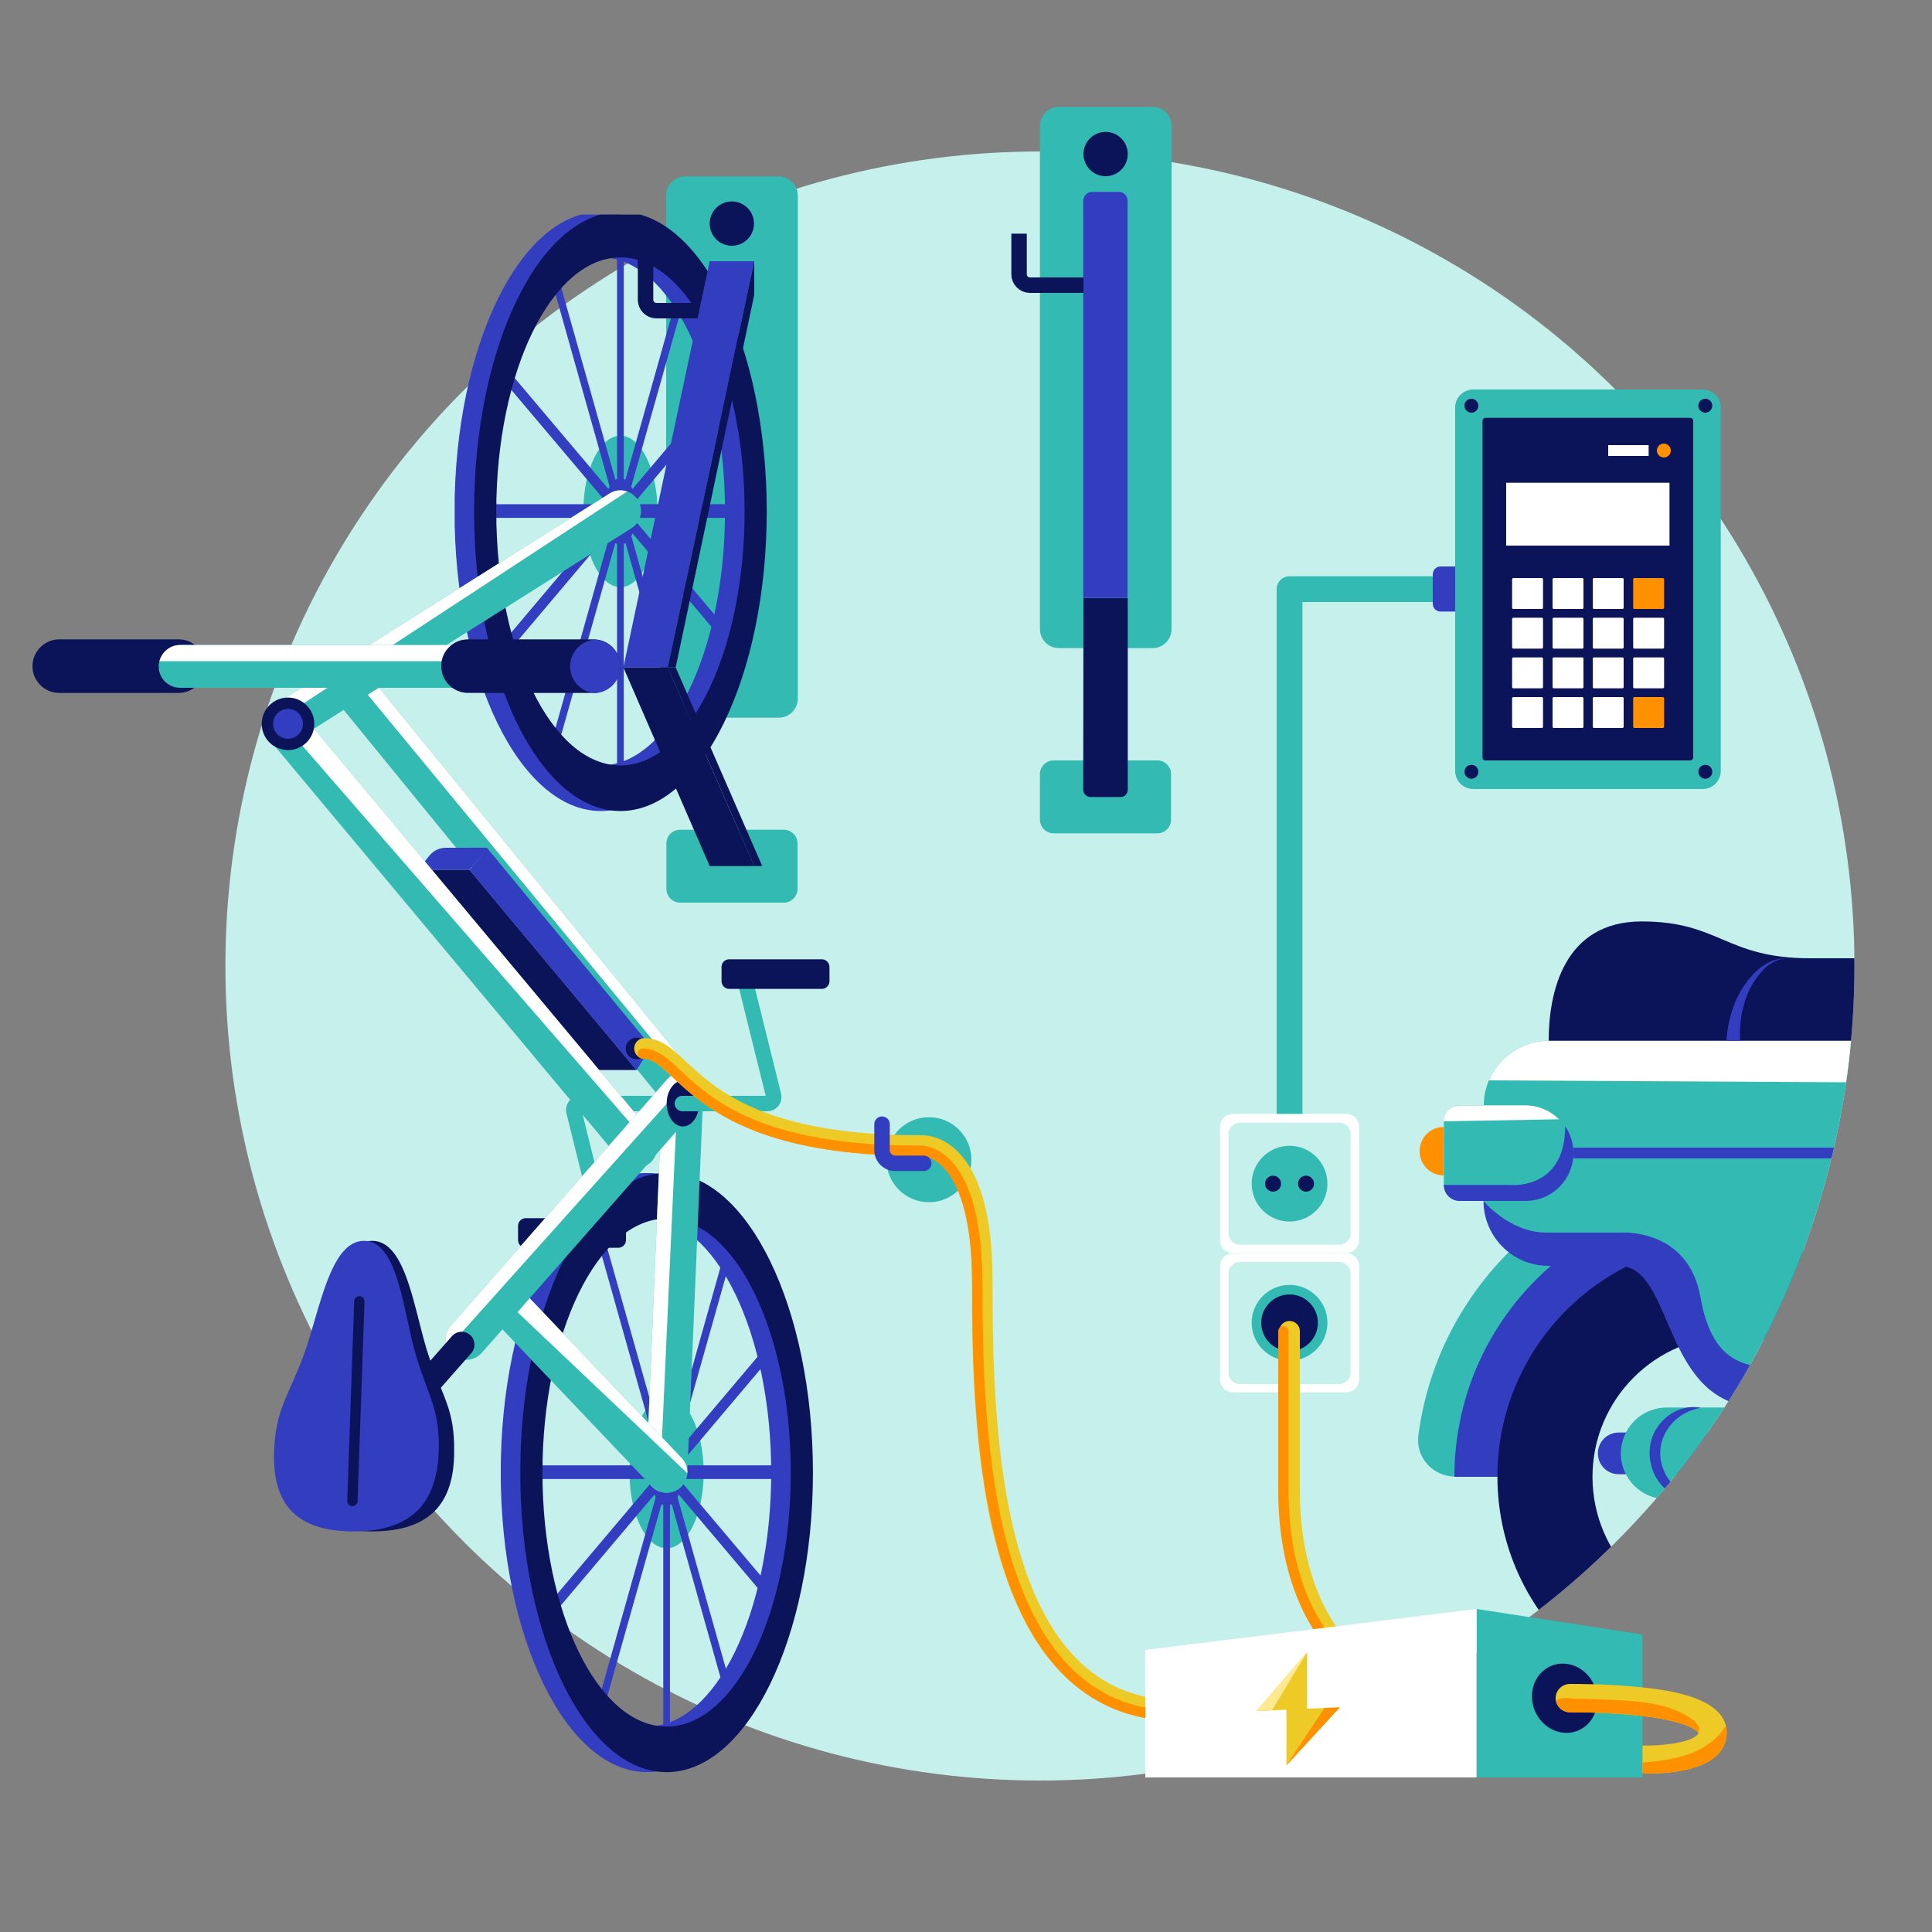 <?xml version="1.0" encoding="utf-8"?>
<!-- Generator: Adobe Illustrator 27.8.1, SVG Export Plug-In . SVG Version: 6.00 Build 0)  -->
<svg version="1.1" id="Illustrations" xmlns="http://www.w3.org/2000/svg" xmlns:xlink="http://www.w3.org/1999/xlink" x="0px"
	 y="0px" viewBox="0 0 750 750" style="enable-background:new 0 0 750 750;" xml:space="preserve">
<rect x="0" y="0" width="750" height="750" fill="#808080" stroke="none"/>
<style type="text/css">
	.st0{fill:#333DBF;}
	.st1{fill:#33BAB3;}
	.st2{fill:#0B1458;}
	.st3{fill:none;stroke:#33BAB3;stroke-width:6;stroke-linecap:round;stroke-linejoin:round;}
	.st4{clip-path:url(#SVGID_00000069361844132639414700000005825970894668740256_);}
	.st5{fill:#FFFFFF;}
	.st6{clip-path:url(#SVGID_00000160165869675468334030000017507551799178101901_);}
	.st7{clip-path:url(#SVGID_00000056424928065673444090000008481174539236480643_);}
	.st8{clip-path:url(#SVGID_00000093872017451297997180000001896858487614081938_);}
	.st9{clip-path:url(#SVGID_00000124880584215190034950000012103554968725568695_);}
	.st10{clip-path:url(#SVGID_00000020374220719740452310000007414216365951171976_);}
	.st11{clip-path:url(#SVGID_00000139973320514758547380000001835960038817372832_);}
	.st12{fill:none;stroke:#0B1458;stroke-width:10;stroke-linecap:round;stroke-miterlimit:10;}
	.st13{fill:none;stroke:#0B1458;stroke-width:4;stroke-linecap:round;stroke-miterlimit:10;}
	.st14{fill:#C6F0EB;}
	.st15{fill:#FF9100;}
	.st16{fill:none;stroke:#EDCA25;stroke-width:8;stroke-linecap:round;stroke-miterlimit:10;}
	.st17{fill:none;stroke:#FF9100;stroke-width:4;stroke-linecap:round;stroke-miterlimit:10;}
	.st18{clip-path:url(#SVGID_00000028306487821913338580000017015180558144369066_);}
	.st19{fill:none;stroke:#333DBF;stroke-width:4.18;stroke-miterlimit:10;}
	.st20{fill:#EDCA25;}
	.st21{clip-path:url(#SVGID_00000137854683872883233250000013547437111296234916_);}
	.st22{fill:none;stroke:#33BAB3;stroke-width:10;stroke-linejoin:round;}
	.st23{fill:none;stroke:#0B1458;stroke-width:6;stroke-miterlimit:10;}
	.st24{fill:none;stroke:#333DBF;stroke-width:6;stroke-linecap:round;stroke-linejoin:round;}
	.st25{fill:#FFE991;}
</style>
<symbol  id="New_Symbol_40" viewBox="-60.6 -116.3 121.2 232.6">
	<path class="st0" d="M-3.8,116.3c-31.3,0-56.8-52.2-56.8-116.3s25.5-116.3,56.8-116.3S53-64.1,53,0S27.5,116.3-3.8,116.3
		L-3.8,116.3z M-3.8-98.6C-30.4-98.6-52-54.4-52,0s21.6,98.6,48.2,98.6S44.4,54.4,44.4,0S22.8-98.6-3.8-98.6z"/>
	<ellipse class="st1" cx="3.8" cy="0" rx="14.4" ry="29.4"/>
	<ellipse class="st0" cx="3.8" cy="0" rx="6.3" ry="12.9"/>
	<rect x="2.5" y="-107.5" class="st0" width="2.6" height="214.9"/>
	<polygon class="st0" points="28.9,94.4 -23.5,-91.8 -21.3,-94.4 31.2,91.7 	"/>
	<polygon class="st0" points="48.6,56 -42.2,-51.5 -40.9,-56.1 49.9,51.4 	"/>
	<rect x="-48.6" y="-2.8" class="st0" width="104.9" height="5.3"/>
	<polygon class="st0" points="-40.9,55.9 -42.2,51.3 48.6,-56.2 49.9,-51.6 	"/>
	<polygon class="st0" points="-21.3,94.2 -23.5,91.5 28.9,-94.6 31.2,-91.9 	"/>
	<ellipse class="st2" cx="3.8" cy="0" rx="3.2" ry="6.4"/>
	<path class="st2" d="M3.8,116.3C-27.5,116.3-53,64.1-53,0s25.5-116.3,56.8-116.3S60.6-64.1,60.6,0S35.1,116.3,3.8,116.3L3.8,116.3z
		 M3.8-98.6c-26.6,0-48.2,44.2-48.2,98.6s21.6,98.6,48.2,98.6S52,54.4,52,0S30.4-98.6,3.8-98.6z"/>
</symbol>
<symbol  id="New_Symbol_42" viewBox="-154.7 -302.8 309.4 605.7">
	<path class="st3" d="M96.6,43.3H57.9c-1.6,0-2.8,1.5-2.4,3.1l11.7,47.2"/>
	<path class="st2" d="M36.8,87.8h35.9c1.6,0,3,1.3,3,3v5.5c0,1.6-1.3,3-3,3H36.8c-1.6,0-3-1.3-3-3v-5.5
		C33.8,89.2,35.1,87.8,36.8,87.8z"/>
	<g>
		<defs>
			<rect id="SVGID_1_" x="27.1" y="70.3" width="121.2" height="232.6"/>
		</defs>
		<clipPath id="SVGID_00000091730246342316145820000016302339202761454231_">
			<use xlink:href="#SVGID_1_"  style="overflow:visible;"/>
		</clipPath>
		<g style="clip-path:url(#SVGID_00000091730246342316145820000016302339202761454231_);">
			
				<use xlink:href="#New_Symbol_40"  width="121.2" height="232.6" x="-60.6" y="-116.3" transform="matrix(1 0 0 1 87.675 186.555)" style="overflow:visible;"/>
		</g>
	</g>
	<g>
		<defs>
			<rect id="SVGID_00000034073185109240757910000011734288208242967990_" x="9.2" y="-302.8" width="121.2" height="232.6"/>
		</defs>
		<clipPath id="SVGID_00000037664763693412840590000011727433686488807347_">
			<use xlink:href="#SVGID_00000034073185109240757910000011734288208242967990_"  style="overflow:visible;"/>
		</clipPath>
		<g style="clip-path:url(#SVGID_00000037664763693412840590000011727433686488807347_);">
			
				<use xlink:href="#New_Symbol_40"  width="121.2" height="232.6" x="-60.6" y="-116.3" transform="matrix(1 0 0 1 69.745 -186.555)" style="overflow:visible;"/>
		</g>
	</g>
	<path class="st2" d="M-144.3-136.9H-98c5.8,0,10.4,4.7,10.4,10.4l0,0c0,5.8-4.7,10.4-10.4,10.4h-46.3c-5.8,0-10.4-4.7-10.4-10.4
		l0,0C-154.7-132.2-150-136.9-144.3-136.9z"/>
	<path class="st1" d="M97.8,47.2c-2.3,0-4.6-1-6.2-2.9L-43.6-121.4c-2.8-3.4-2.3-8.5,1.1-11.3s8.5-2.3,11.3,1.1L104,34.1
		c2.8,3.4,2.3,8.5-1.1,11.3C101.3,46.6,99.6,47.2,97.8,47.2L97.8,47.2z"/>
	<g>
		<defs>
			<path id="SVGID_00000035503420871178065530000007462036833556847795_" d="M97.8,47.2c-2.3,0-4.6-1-6.2-2.9L-43.6-121.4
				c-2.8-3.4-2.3-8.5,1.1-11.3s8.5-2.3,11.3,1.1L104,34.1c2.8,3.4,2.3,8.5-1.1,11.3C101.3,46.6,99.6,47.2,97.8,47.2L97.8,47.2z"/>
		</defs>
		<clipPath id="SVGID_00000064325375528521687130000012742593490814322594_">
			<use xlink:href="#SVGID_00000035503420871178065530000007462036833556847795_"  style="overflow:visible;"/>
		</clipPath>
		<g style="clip-path:url(#SVGID_00000064325375528521687130000012742593490814322594_);">
			<polyline class="st5" points="-40.3,-134.5 105.9,42.7 112.8,28.5 -30.5,-143.3 -42.4,-132.6 			"/>
		</g>
	</g>
	<path class="st1" d="M-57.5-96.1c-2.7,0-5.2-1.3-6.8-3.7c-2.4-3.7-1.2-8.7,2.5-11l131.1-82.7c3.7-2.4,8.7-1.2,11,2.5
		c2.4,3.7,1.2,8.7-2.5,11L-53.2-97.3C-54.6-96.5-56.1-96.1-57.5-96.1L-57.5-96.1z"/>
	<g>
		<defs>
			<path id="SVGID_00000120545147071960199250000011083966208413006271_" d="M-57.5-96.1c-2.7,0-5.2-1.3-6.8-3.7
				c-2.4-3.7-1.2-8.7,2.5-11l131.1-82.7c3.7-2.4,8.7-1.2,11,2.5c2.4,3.7,1.2,8.7-2.5,11L-53.2-97.3C-54.6-96.5-56.1-96.1-57.5-96.1
				L-57.5-96.1z"/>
		</defs>
		<clipPath id="SVGID_00000163752285752854658470000007782748245939480223_">
			<use xlink:href="#SVGID_00000120545147071960199250000011083966208413006271_"  style="overflow:visible;"/>
		</clipPath>
		<g style="clip-path:url(#SVGID_00000163752285752854658470000007782748245939480223_);">
			<polyline class="st5" points="-65.7,-101.4 86.4,-201 62.4,-206.4 -43.8,-134.2 -65.7,-101.4 			"/>
		</g>
	</g>
	<path class="st1" d="M-97.4-134.7H46.5c4.6,0,8.3,3.7,8.3,8.3v0c0,4.6-3.7,8.3-8.3,8.3H-97.4c-4.6,0-8.3-3.7-8.3-8.3v0
		C-105.6-131-101.9-134.7-97.4-134.7z"/>
	<g>
		<defs>
			<path id="SVGID_00000069361611025377621160000006184951198927516861_" d="M-97.4-134.7H46.5c4.6,0,8.3,3.7,8.3,8.3v0
				c0,4.6-3.7,8.3-8.3,8.3H-97.4c-4.6,0-8.3-3.7-8.3-8.3v0C-105.6-131-101.9-134.7-97.4-134.7z"/>
		</defs>
		<clipPath id="SVGID_00000044164821297661795850000017530585761909419180_">
			<use xlink:href="#SVGID_00000069361611025377621160000006184951198927516861_"  style="overflow:visible;"/>
		</clipPath>
		<g style="clip-path:url(#SVGID_00000044164821297661795850000017530585761909419180_);">
			<rect x="-108.5" y="-136.9" class="st5" width="158" height="8.5"/>
		</g>
	</g>
	<path class="st2" d="M14.4-136.9h48.7c5.8,0,10.4,4.7,10.4,10.4l0,0c0,5.8-4.7,10.4-10.4,10.4H14.4c-5.8,0-10.4-4.7-10.4-10.4l0,0
		C3.9-132.2,8.6-136.9,14.4-136.9z"/>
	<path class="st0" d="M63.1-116h1.3c-5.8,0-10.4-4.7-10.4-10.4l0,0c0-5.8,4.7-10.4,10.4-10.4h-1.3c5.8,0,10.4,4.7,10.4,10.4l0,0
		C73.5-120.7,68.9-116,63.1-116z"/>
	<path class="st0" d="M-0.8-52.7L-5-47.4h20l6.8-8.6H5.9C3.2-56,0.8-54.8-0.8-52.7L-0.8-52.7z"/>
	<polygon class="st2" points="15,-47.4 -5,-47.4 59.8,30.3 79.8,30.3 	"/>
	<path class="st1" d="M79.8,68.3c-2.3,0-4.6-1-6.1-2.9L-63.6-99c-2.8-3.4-2.4-8.4,1-11.3s8.4-2.4,11.3,1L86,55.1
		c2.8,3.4,2.4,8.4-1,11.3C83.5,67.7,81.6,68.3,79.8,68.3L79.8,68.3z"/>
	<g>
		<defs>
			<path id="SVGID_00000124876864744592198930000016035695444423067795_" d="M79.8,68.3c-2.3,0-4.6-1-6.1-2.9L-63.6-99
				c-2.8-3.4-2.4-8.4,1-11.3s8.4-2.4,11.3,1L86,55.1c2.8,3.4,2.4,8.4-1,11.3C83.5,67.7,81.6,68.3,79.8,68.3L79.8,68.3z"/>
		</defs>
		<clipPath id="SVGID_00000144323346676165972430000017092935937174594965_">
			<use xlink:href="#SVGID_00000124876864744592198930000016035695444423067795_"  style="overflow:visible;"/>
		</clipPath>
		<g style="clip-path:url(#SVGID_00000144323346676165972430000017092935937174594965_);">
			<polyline class="st5" points="-62.6,-110.2 85.2,59.9 91.5,43.3 -49.7,-116 -62.6,-110.2 			"/>
		</g>
	</g>
	<path class="st1" d="M91.5,194.4c-0.1,0-0.2,0-0.3,0c-4.4-0.2-7.8-3.9-7.6-8.3l6.2-147.2c0.2-4.4,3.9-7.8,8.3-7.6s7.8,3.9,7.6,8.3
		l-6.2,147.2C99.3,191,95.8,194.4,91.5,194.4L91.5,194.4z"/>
	<g>
		<defs>
			<path id="SVGID_00000148635789537242004930000017656526820204550539_" d="M91.5,194.4c-0.1,0-0.2,0-0.3,0
				c-4.4-0.2-7.8-3.9-7.6-8.3l6.2-147.2c0.2-4.4,3.9-7.8,8.3-7.6s7.8,3.9,7.6,8.3l-6.2,147.2C99.3,191,95.8,194.4,91.5,194.4
				L91.5,194.4z"/>
		</defs>
		<clipPath id="SVGID_00000062910214845574353020000016506936567025607845_">
			<use xlink:href="#SVGID_00000148635789537242004930000017656526820204550539_"  style="overflow:visible;"/>
		</clipPath>
		<g style="clip-path:url(#SVGID_00000062910214845574353020000016506936567025607845_);">
			<polygon class="st5" points="96.6,20.4 88.3,203.7 79.8,193 87.8,14.4 			"/>
		</g>
	</g>
	<path class="st1" d="M91.5,194.4c-2.1,0-4.2-0.8-5.8-2.5l-64-67.3c-3.1-3.2-2.9-8.3,0.3-11.3s8.3-2.9,11.3,0.3l64,67.3
		c3.1,3.2,2.9,8.3-0.3,11.3C95.5,193.6,93.5,194.4,91.5,194.4L91.5,194.4z"/>
	<g>
		<defs>
			<path id="SVGID_00000163033045724072099490000010576293649213304451_" d="M91.5,194.4c-2.1,0-4.2-0.8-5.8-2.5l-64-67.3
				c-3.1-3.2-2.9-8.3,0.3-11.3s8.3-2.9,11.3,0.3l64,67.3c3.1,3.2,2.9,8.3-0.3,11.3C95.5,193.6,93.5,194.4,91.5,194.4L91.5,194.4z"/>
		</defs>
		<clipPath id="SVGID_00000121239324462450123400000006496964523861156013_">
			<use xlink:href="#SVGID_00000163033045724072099490000010576293649213304451_"  style="overflow:visible;"/>
		</clipPath>
		<g style="clip-path:url(#SVGID_00000121239324462450123400000006496964523861156013_);">
			<polyline class="st5" points="22,113.3 112.8,199.4 55.8,124.3 27.1,99.2 22,113.3 			"/>
		</g>
	</g>
	<path class="st1" d="M13.7,142.8c-1.9,0-3.8-0.7-5.3-2c-3.3-2.9-3.6-8-0.7-11.3l84-95.6c2.9-3.3,8-3.6,11.3-0.7
		c3.3,2.9,3.6,8,0.7,11.3l-84,95.6C18.2,141.8,16,142.8,13.7,142.8L13.7,142.8z"/>
	<g>
		<defs>
			<path id="SVGID_00000160904782099156379670000009778611212894574464_" d="M13.7,142.8c-1.9,0-3.8-0.7-5.3-2
				c-3.3-2.9-3.6-8-0.7-11.3l84-95.6c2.9-3.3,8-3.6,11.3-0.7c3.3,2.9,3.6,8,0.7,11.3l-84,95.6C18.2,141.8,16,142.8,13.7,142.8
				L13.7,142.8z"/>
		</defs>
		<clipPath id="SVGID_00000129166702823357881030000004209133327209121931_">
			<use xlink:href="#SVGID_00000160904782099156379670000009778611212894574464_"  style="overflow:visible;"/>
		</clipPath>
		<g style="clip-path:url(#SVGID_00000129166702823357881030000004209133327209121931_);">
			<polyline class="st5" points="5.7,139.1 104.2,29.2 89,29.5 2.9,130.5 5.7,139.1 			"/>
		</g>
	</g>
	<line class="st12" x1="-4.4" y1="155.4" x2="11.9" y2="136.9"/>
	<path class="st2" d="M-0.8,141.5c-5.6-16.4-8.4-44.9-22-44.9s-16.3,28.5-22,44.9c-5.6,16.4-10,20.7-10,36.9c0,19.9,9.2,31,31.9,31
		s31.9-11.1,31.9-31C9.2,162.2,4.8,157.9-0.8,141.5L-0.8,141.5z"/>
	<path class="st0" d="M-5.7,141.5c-5-16.4-6.8-44.9-20.3-44.9s-17.4,28.5-23.6,44.9c-6.2,16.4-10.7,20.7-11.3,36.9
		c-0.7,19.9,8.1,31,30.8,31s32.4-11.1,33.1-31C3.5,162.2-0.7,157.9-5.7,141.5L-5.7,141.5z"/>
	<line class="st13" x1="-30.5" y1="197.6" x2="-27.8" y2="120.1"/>
	<ellipse class="st2" cx="97.8" cy="43.3" rx="6.3" ry="8.9"/>
	<path class="st3" d="M97.6,43.3h33c1.6,0,2.8-1.5,2.4-3.1L121.3-7"/>
	<path class="st2" d="M115.8-12.7h35.9c1.6,0,3,1.3,3,3v5.5c0,1.6-1.3,3-3,3h-35.9c-1.6,0-3-1.3-3-3v-5.5
		C112.8-11.4,114.1-12.7,115.8-12.7z"/>
	<circle class="st2" cx="-55.5" cy="-104.1" r="10.2"/>
	<circle class="st0" cx="-55.5" cy="-104.1" r="5.8"/>
	<path class="st0" d="M21.7-56L15-47.3l64.8,77.7l3.3-5.5c1.4-2.3,1.1-5.1-0.5-7.2L21.7-56L21.7-56z"/>
</symbol>
<circle class="st14" cx="403.7" cy="375" r="316.2"/>
<path class="st1" d="M571.9,151.2H661c3.8,0,7,3.1,7,7v141.1c0,3.8-3.1,7-7,7h-89.1c-3.8,0-7-3.1-7-7V158.1
	C564.9,154.3,568.1,151.2,571.9,151.2z"/>
<path class="st2" d="M576.6,162.2h79.6c0.6,0,1.1,0.5,1.1,1.1v130.8c0,0.6-0.5,1.1-1.1,1.1h-79.6c-0.6,0-1.1-0.5-1.1-1.1V163.3
	C575.6,162.7,576,162.2,576.6,162.2z"/>
<rect x="584.7" y="187.4" class="st5" width="63.4" height="24.4"/>
<circle class="st15" cx="645.9" cy="174.9" r="2.7"/>
<rect x="624.3" y="172.8" class="st5" width="15.7" height="4.2"/>
<circle class="st2" cx="662" cy="157.5" r="2.7"/>
<circle class="st2" cx="662" cy="299.6" r="2.7"/>
<circle class="st2" cx="571.2" cy="157.5" r="2.7"/>
<circle class="st2" cx="571.2" cy="299.6" r="2.7"/>
<path class="st5" d="M587.5,224.4h11c0.3,0,0.5,0.2,0.5,0.5v11c0,0.3-0.2,0.5-0.5,0.5h-11c-0.3,0-0.5-0.2-0.5-0.5v-11
	C587,224.6,587.3,224.4,587.5,224.4z"/>
<path class="st5" d="M603.2,224.4h11c0.3,0,0.5,0.2,0.5,0.5v11c0,0.3-0.2,0.5-0.5,0.5h-11c-0.3,0-0.5-0.2-0.5-0.5v-11
	C602.7,224.6,602.9,224.4,603.2,224.4z"/>
<path class="st5" d="M618.8,224.4h11c0.3,0,0.5,0.2,0.5,0.5v11c0,0.3-0.2,0.5-0.5,0.5h-11c-0.3,0-0.5-0.2-0.5-0.5v-11
	C618.3,224.6,618.6,224.4,618.8,224.4z"/>
<path class="st15" d="M634.5,224.4h11c0.3,0,0.5,0.2,0.5,0.5v11c0,0.3-0.2,0.5-0.5,0.5h-11c-0.3,0-0.5-0.2-0.5-0.5v-11
	C634,224.6,634.2,224.4,634.5,224.4z"/>
<path class="st5" d="M587.5,239.8h11c0.3,0,0.5,0.2,0.5,0.5v11c0,0.3-0.2,0.5-0.5,0.5h-11c-0.3,0-0.5-0.2-0.5-0.5v-11
	C587,240,587.3,239.8,587.5,239.8z"/>
<path class="st5" d="M603.2,239.8h11c0.3,0,0.5,0.2,0.5,0.5v11c0,0.3-0.2,0.5-0.5,0.5h-11c-0.3,0-0.5-0.2-0.5-0.5v-11
	C602.7,240,602.9,239.8,603.2,239.8z"/>
<path class="st5" d="M618.8,239.8h11c0.3,0,0.5,0.2,0.5,0.5v11c0,0.3-0.2,0.5-0.5,0.5h-11c-0.3,0-0.5-0.2-0.5-0.5v-11
	C618.3,240,618.6,239.8,618.8,239.8z"/>
<path class="st5" d="M634.5,239.8h11c0.3,0,0.5,0.2,0.5,0.5v11c0,0.3-0.2,0.5-0.5,0.5h-11c-0.3,0-0.5-0.2-0.5-0.5v-11
	C634,240,634.2,239.8,634.5,239.8z"/>
<path class="st5" d="M587.5,255.2h11c0.3,0,0.5,0.2,0.5,0.5v11c0,0.3-0.2,0.5-0.5,0.5h-11c-0.3,0-0.5-0.2-0.5-0.5v-11
	C587,255.4,587.3,255.2,587.5,255.2z"/>
<path class="st5" d="M603.2,255.2h11c0.3,0,0.5,0.2,0.5,0.5v11c0,0.3-0.2,0.5-0.5,0.5h-11c-0.3,0-0.5-0.2-0.5-0.5v-11
	C602.7,255.4,602.9,255.2,603.2,255.2z"/>
<path class="st5" d="M618.8,255.2h11c0.3,0,0.5,0.2,0.5,0.5v11c0,0.3-0.2,0.5-0.5,0.5h-11c-0.3,0-0.5-0.2-0.5-0.5v-11
	C618.3,255.4,618.6,255.2,618.8,255.2z"/>
<path class="st5" d="M634.5,255.2h11c0.3,0,0.5,0.2,0.5,0.5v11c0,0.3-0.2,0.5-0.5,0.5h-11c-0.3,0-0.5-0.2-0.5-0.5v-11
	C634,255.4,634.2,255.2,634.5,255.2z"/>
<path class="st5" d="M587.5,270.6h11c0.3,0,0.5,0.2,0.5,0.5v11c0,0.3-0.2,0.5-0.5,0.5h-11c-0.3,0-0.5-0.2-0.5-0.5v-11
	C587,270.8,587.3,270.6,587.5,270.6z"/>
<path class="st5" d="M603.2,270.6h11c0.3,0,0.5,0.2,0.5,0.5v11c0,0.3-0.2,0.5-0.5,0.5h-11c-0.3,0-0.5-0.2-0.5-0.5v-11
	C602.7,270.8,602.9,270.6,603.2,270.6z"/>
<path class="st5" d="M618.8,270.6h11c0.3,0,0.5,0.2,0.5,0.5v11c0,0.3-0.2,0.5-0.5,0.5h-11c-0.3,0-0.5-0.2-0.5-0.5v-11
	C618.3,270.8,618.6,270.6,618.8,270.6z"/>
<path class="st15" d="M634.5,270.6h11c0.3,0,0.5,0.2,0.5,0.5v11c0,0.3-0.2,0.5-0.5,0.5h-11c-0.3,0-0.5-0.2-0.5-0.5v-11
	C634,270.8,634.2,270.6,634.5,270.6z"/>
<path class="st5" d="M478.6,486.5h44c2.8,0,5,2.2,5,5v44c0,2.8-2.2,5-5,5h-44c-2.8,0-5-2.2-5-5v-44
	C473.6,488.7,475.8,486.5,478.6,486.5z"/>
<path class="st14" d="M481.3,489.9h38.6c2.4,0,4.4,2,4.4,4.4v38.6c0,2.4-2,4.4-4.4,4.4h-38.6c-2.4,0-4.4-2-4.4-4.4v-38.6
	C476.9,491.8,478.9,489.9,481.3,489.9z"/>
<circle class="st1" cx="500.6" cy="513.5" r="14.7"/>
<circle class="st2" cx="500.6" cy="513.5" r="11"/>
<path class="st16" d="M500.6,516.8v61.8c0,46,22.5,74.2,47.1,74.2"/>
<path class="st17" d="M498.2,516.8v61.8c0,46,22.5,74.2,47.1,74.2"/>
<polygon class="st1" points="637.6,690 637.6,634.5 573.2,624.6 573.2,690 "/>
<path class="st5" d="M478.6,432.4h44c2.8,0,5,2.2,5,5v44c0,2.8-2.2,5-5,5h-44c-2.8,0-5-2.2-5-5v-44
	C473.6,434.7,475.8,432.4,478.6,432.4z"/>
<path class="st14" d="M481.3,435.8h38.6c2.4,0,4.4,2,4.4,4.4v38.6c0,2.4-2,4.4-4.4,4.4h-38.6c-2.4,0-4.4-2-4.4-4.4v-38.6
	C476.9,437.8,478.9,435.8,481.3,435.8z"/>
<circle class="st1" cx="500.6" cy="459.5" r="14.7"/>
<circle class="st2" cx="494.2" cy="459.5" r="3.1"/>
<circle class="st2" cx="507" cy="459.5" r="3.1"/>
<g>
	<defs>
		<circle id="SVGID_00000023283379603596643740000013860539539136755617_" cx="403.7" cy="375" r="316.2"/>
	</defs>
	<clipPath id="SVGID_00000092450446785237957940000006112028910723184309_">
		<use xlink:href="#SVGID_00000023283379603596643740000013860539539136755617_"  style="overflow:visible;"/>
	</clipPath>
	<g style="clip-path:url(#SVGID_00000092450446785237957940000006112028910723184309_);">
		<path class="st1" d="M672.8,450c-62.6,0-114.3,46.7-122.2,107.2c-1.1,8.5,5.6,16,14.2,16h9l13.1-44.7l60.1-53.4l25.8-3.1
			L672.8,450L672.8,450z"/>
		<path class="st0" d="M600,573.3l25.7-51.3l47.1-23.4v-33.5c-59.8,0-108.2,48.4-108.2,108.2L600,573.3L600,573.3z"/>
		<path class="st2" d="M672.8,481.8c-50.5,0-91.5,40.9-91.5,91.4s40.9,91.5,91.5,91.5s91.5-40.9,91.5-91.5S723.3,481.8,672.8,481.8
			L672.8,481.8z M672.8,627.9c-30.2,0-54.6-24.5-54.6-54.6s24.5-54.6,54.6-54.6s54.6,24.5,54.6,54.6S703,627.9,672.8,627.9z"/>
		<path class="st1" d="M601.2,404c-13.9,0-25.2,11.3-25.2,25.2V466c0,13.9,11.3,25.2,25.2,25.2h27.3c22,0,16.1,55,55.8,55h60.2V404
			L601.2,404L601.2,404z"/>
		<path class="st5" d="M744.4,420.3V404H601.2c-10.4,0-19.4,6.4-23.2,15.4"/>
		<path class="st0" d="M744.4,546.4h-60.2c-39.7,0-33.7-55-55.8-55h-27.3c-13.9,0-25.2-11.3-25.2-25.2c0,0,10,12.3,24.5,12.3h28
			c0,0,26.8-2.4,31.7,25c4.9,27.4,18.4,28,39.1,28h45.1L744.4,546.4L744.4,546.4z"/>
		<path class="st2" d="M601.2,404c0-18.5,5.7-46.3,36.1-46.3s32.4,14.3,65.5,14.3h41.7v32H601.2L601.2,404z"/>
		<path class="st1" d="M566.7,429h25.5c10.2,0,18.6,8.3,18.6,18.6l0,0c0,10.2-8.3,18.6-18.6,18.6h-25.5c-3.5,0-6.2-2.8-6.2-6.2
			v-24.7C560.4,431.8,563.2,429.1,566.7,429L566.7,429z"/>
		<path class="st5" d="M560.4,435.3c0-3.5,2.8-6.2,6.2-6.2h25.5c5.1,0,9.8,2.1,13.1,5.4"/>
		<path class="st0" d="M607.6,437.2c2,3,3.2,6.5,3.2,10.4l0,0c0,10.3-8.3,18.6-18.6,18.6h-25.5c-3.5,0-6.2-2.8-6.2-6.2h25.2
			C585.6,460,607.6,462.6,607.6,437.2L607.6,437.2z"/>
		<line class="st19" x1="610.8" y1="447.6" x2="744.4" y2="447.6"/>
		<path class="st0" d="M628.4,556.1h42v16.2h-42c-4.5,0-8.1-3.6-8.1-8.1l0,0C620.3,559.7,623.9,556.1,628.4,556.1L628.4,556.1z"/>
		<path class="st1" d="M647,546.4h92.4V582H647c-9.8,0-17.8-8-17.8-17.8l0,0C629.3,554.3,637.2,546.4,647,546.4L647,546.4z"/>
		<path class="st0" d="M660.2,582c-17.6,2.5-26.7-20-13.7-31.5c3.7-3.3,8.9-5,13.7-4c-4.7,0.9-8.7,3.1-11.4,6.4
			C639.5,563.6,646.2,579.6,660.2,582L660.2,582z"/>
		<path class="st15" d="M560.4,437.5c-5.2,0-9.3,4.2-9.3,9.4s4.2,9.4,9.3,9.4"/>
		<path class="st0" d="M670.2,404c0.5-7.2,2.4-14.4,6.3-20.5c3.7-5.8,9.5-11.6,16.8-11.5c-3.5,0.3-6.5,2.1-8.8,4.5
			c-7,7.2-9.5,17.7-9,27.5H670.2L670.2,404z"/>
	</g>
</g>
<path class="st2" d="M620.1,660c0,7-5.2,12.7-12,12.7c-7.2,0-13.4-6.4-13.4-14.2s6.2-13.5,13.4-12.6
	C614.9,646.7,620.1,653,620.1,660L620.1,660z"/>
<path class="st20" d="M637.6,677.6c6.6,0.2,18-0.9,21.2-4c0.5-0.5,0.5-0.7,0.5-0.9c0,0-1.8-3.7-18.2-6.1
	c-10.8-1.5-23.2-1.9-31.7-1.9c-3,0-5.5-2.5-5.5-5.5s2.5-5.5,5.5-5.5c9.5,0,23.2,0.4,34.9,2.2c6.4,1,26,4.1,26,16.7
	c0,3.3-1.3,6.4-3.8,8.8c-6.6,6.4-20.7,7.1-26.8,7.1c-1,0-1.6,0-2.1,0"/>
<g>
	<defs>
		<path id="SVGID_00000163757239321720287400000012780111336774457228_" d="M637.6,677.6c6.6,0.2,18-0.9,21.2-4
			c0.5-0.5,0.5-0.7,0.5-0.9c0,0-1.8-3.7-18.2-6.1c-10.8-1.5-23.2-1.9-31.7-1.9c-3,0-5.5-2.5-5.5-5.5s2.5-5.5,5.5-5.5
			c9.5,0,23.2,0.4,34.9,2.2c6.4,1,26,4.1,26,16.7c0,3.3-1.3,6.4-3.8,8.8c-6.6,6.4-20.7,7.1-26.8,7.1c-1,0-1.6,0-2.1,0"/>
	</defs>
	<clipPath id="SVGID_00000149343802472652916440000015903565900494894750_">
		<use xlink:href="#SVGID_00000163757239321720287400000012780111336774457228_"  style="overflow:visible;"/>
	</clipPath>
	<g style="clip-path:url(#SVGID_00000149343802472652916440000015903565900494894750_);">
		<path class="st15" d="M630.4,660.1c9.5,0.6,19.2,2,26.6,7.4c1.7,1.2,3.4,3.3,2.3,5c-0.8,1.4-2.8,1.4-4.4,1.2
			c-12.8-1.3-25.5-2.7-38.3-4.1c-3.3-0.3-6.7-0.7-9.5-2.5c-2.2-1.4-5.7-5.6-2.2-7.4c1.7-0.9,4.9-0.3,6.7-0.3c2.5,0,5,0.1,7.5,0.2
			C622.7,659.8,626.6,659.9,630.4,660.1L630.4,660.1z"/>
		<path class="st15" d="M641.2,683.9c5.8-0.6,11.6-1.6,17-4c5.3-2.4,10.1-6.3,12.6-11.6c2.1,3.1,1.9,7.4,0.1,10.7
			c-1.8,3.3-5.1,5.6-8.5,7s-7.2,2-10.9,2.6c-12.8,1.9-25.8,3.3-38.7,2.7c-2.5-0.1-5.2-0.3-7.2-1.8c-1.6-1.1-4.2-5.3-1.5-6.6
			c1.2-0.6,4.7,0.6,6,0.7c2.1,0.2,4.1,0.4,6.2,0.6C624.4,684.9,632.8,684.8,641.2,683.9L641.2,683.9z"/>
	</g>
</g>
<polyline class="st22" points="500.6,432.4 500.6,228.7 564.9,228.7 "/>
<path class="st0" d="M559.2,219.9h5.7v17.5h-5.7c-1.7,0-3-1.4-3-3V223C556.2,221.3,557.5,219.9,559.2,219.9L559.2,219.9z"/>
<path class="st1" d="M264,322.1h40.3c2.9,0,5.3,2.4,5.3,5.3v17.7c0,2.9-2.4,5.3-5.3,5.3H264c-2.9,0-5.3-2.4-5.3-5.3v-17.7
	C258.7,324.5,261,322.1,264,322.1z"/>
<path class="st1" d="M266,68.5h36.3c4.1,0,7.4,3.3,7.4,7.4v195.3c0,4.1-3.3,7.4-7.4,7.4H266c-4.1,0-7.4-3.3-7.4-7.4V75.8
	C258.7,71.8,261.9,68.5,266,68.5z"/>
<circle class="st2" cx="284.1" cy="86.8" r="8.6"/>
<g>
	<defs>
		<rect id="SVGID_00000011711470779801356740000006832990022032824459_" x="12.6" y="83.3" width="309.4" height="605.7"/>
	</defs>
	<clipPath id="SVGID_00000142163937919833615970000009132153807977582246_">
		<use xlink:href="#SVGID_00000011711470779801356740000006832990022032824459_"  style="overflow:visible;"/>
	</clipPath>
	<g style="clip-path:url(#SVGID_00000142163937919833615970000009132153807977582246_);">
		
			<use xlink:href="#New_Symbol_42"  width="309.4" height="605.7" x="-154.7" y="-302.8" transform="matrix(1 0 0 1 167.304 385.09)" style="overflow:visible;"/>
	</g>
</g>
<path class="st1" d="M409,295.2h40.3c2.9,0,5.3,2.4,5.3,5.3v17.7c0,2.9-2.4,5.3-5.3,5.3H409c-2.9,0-5.3-2.4-5.3-5.3v-17.7
	C403.7,297.6,406.1,295.2,409,295.2z"/>
<path class="st1" d="M411.1,41.5h36.3c4.1,0,7.4,3.3,7.4,7.4v195.3c0,4.1-3.3,7.4-7.4,7.4h-36.3c-4.1,0-7.4-3.3-7.4-7.4V48.9
	C403.7,44.8,407,41.5,411.1,41.5z"/>
<circle class="st2" cx="429.2" cy="59.8" r="8.6"/>
<path class="st0" d="M423.9,74.5h10.5c1.8,0,3.3,1.5,3.3,3.3v154.3h-17.2V77.9C420.6,76,422.1,74.5,423.9,74.5L423.9,74.5z"/>
<path class="st2" d="M420.6,232.2h17.2v74.4c0,1.5-1.2,2.8-2.8,2.8h-11.7c-1.5,0-2.8-1.2-2.8-2.8L420.6,232.2L420.6,232.2
	L420.6,232.2z"/>
<path class="st23" d="M395.6,90.7v15.8c0,2.3,1.9,4.2,4.2,4.2h20.8"/>
<path class="st23" d="M250.6,100.6v15.8c0,2.3,1.9,4.2,4.2,4.2h20.8"/>
<polygon class="st0" points="259.2,259.1 242,259.1 275.5,101.4 292.8,101.4 "/>
<polygon class="st2" points="259.2,259.1 262.3,259.1 292.8,114.4 292.8,101.4 "/>
<polygon class="st2" points="259.2,259.1 242,259.1 275.5,336.2 292.8,336.2 "/>
<polygon class="st2" points="259.2,259.1 262.3,259.1 295.9,336.2 292.8,336.2 "/>
<circle class="st1" cx="360.6" cy="450.2" r="16.5"/>
<circle class="st2" cx="247.1" cy="407" r="4.2"/>
<path class="st16" d="M250.2,407c15.9,0,18.9,37.7,106.8,37.7c0,0,24.3-3.2,24.3,52.4c0,58.5,2,167,76.9,167"/>
<path class="st17" d="M249.5,409c15.9,0,18.9,37.7,106.8,37.7c0,0,23.1-3.2,23.1,52.4c0,58.5,3.2,167,78.1,167"/>
<path class="st24" d="M342.4,436.4v10.1c0,2.8,2.3,5.1,5.1,5.1h11.1"/>
<polygon class="st5" points="444.6,690 444.6,640.5 573.2,624.6 573.2,690 "/>
<polygon class="st20" points="520.1,662.8 507.4,663.3 507.4,641.4 487.8,664.2 499.4,663.7 499.4,685.3 "/>
<polygon class="st15" points="499.4,685.3 514.2,663 520.1,662.8 "/>
<polygon class="st25" points="507.4,641.4 493.8,663.9 487.8,664.2 "/>
</svg>
